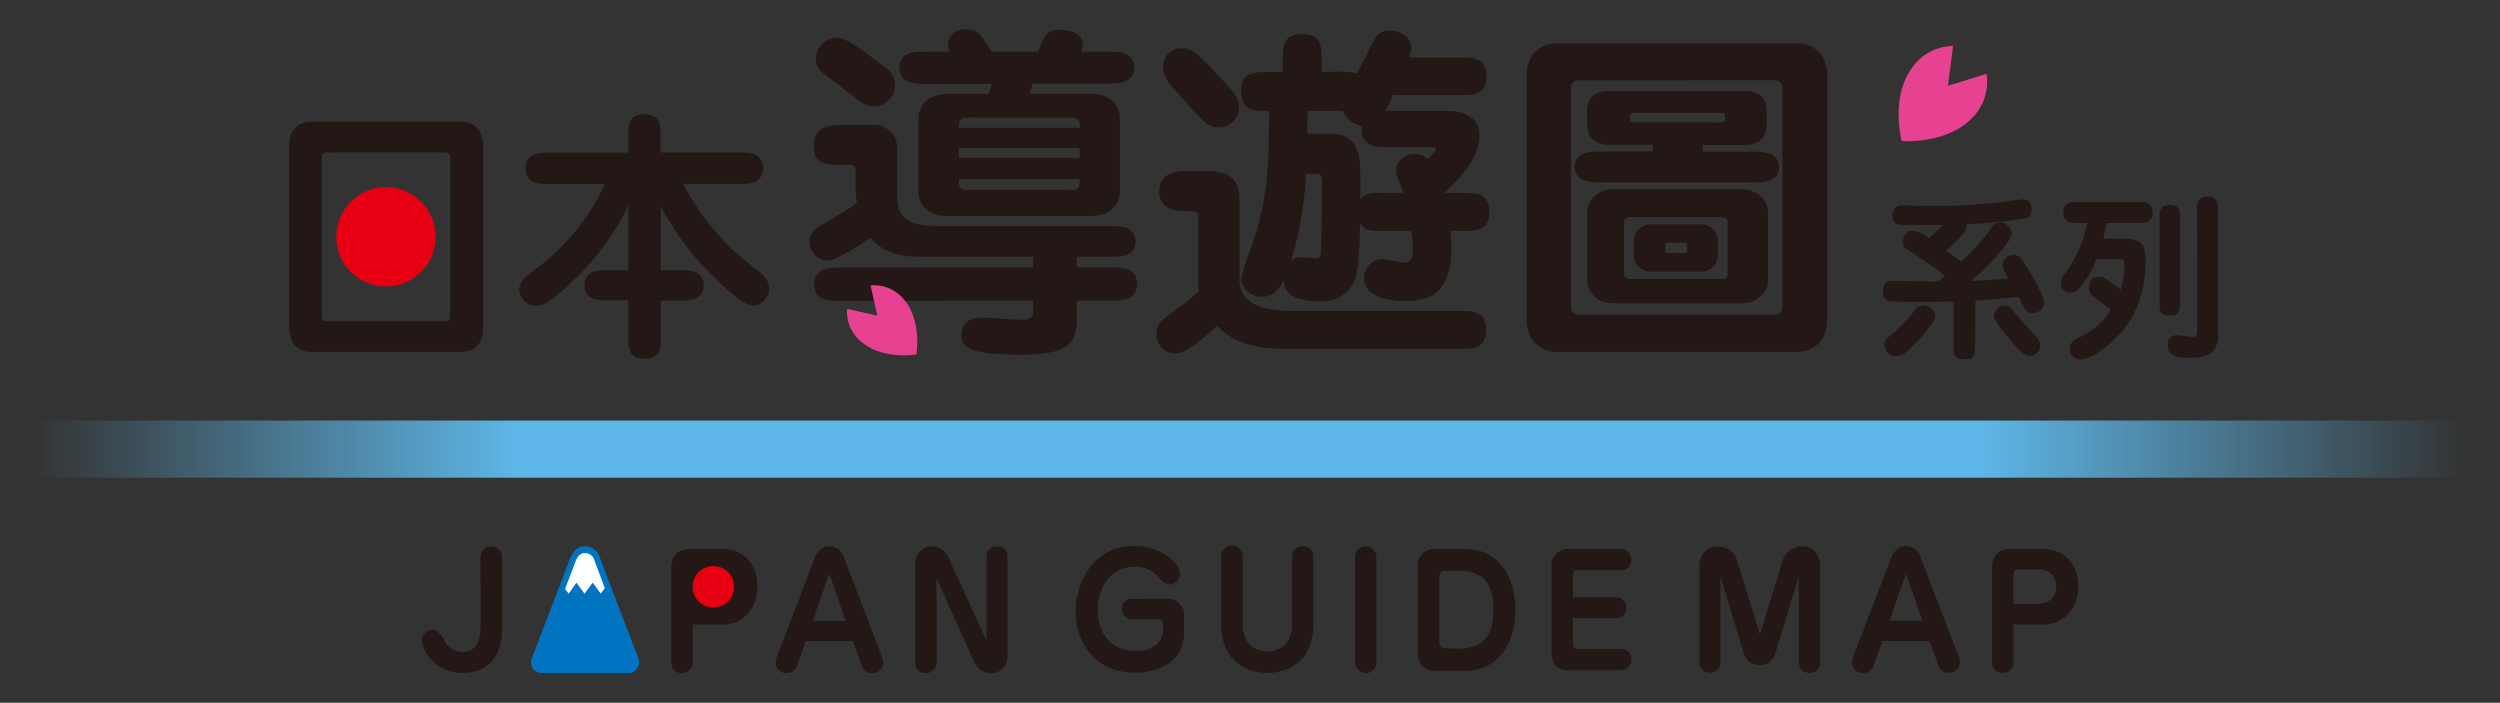 <svg xmlns="http://www.w3.org/2000/svg" xmlns:xlink="http://www.w3.org/1999/xlink" width="370" height="104" viewBox="0 0 370 104"><rect x="0" y="0" width="370" height="104" fill="#333333" stroke="none"/><defs><style>.a{fill:#231815;}.b{fill:#0074c1;}.c{fill:#fff;}.d{fill:#e60012;}.e,.g{fill:none;}.e{stroke-miterlimit:10;stroke-width:8.46px;stroke:url(#a);}.f{fill:#e74291;}</style><linearGradient id="a" x1="5" y1="66.47" x2="365" y2="66.47" gradientUnits="userSpaceOnUse"><stop offset="0" stop-color="#5eb7e8" stop-opacity="0"/><stop offset="0.2" stop-color="#5eb7e8"/><stop offset="0.8" stop-color="#5eb7e8"/><stop offset="1" stop-color="#5eb7e8" stop-opacity="0"/></linearGradient></defs><title>doyuzu_logo</title><path class="a" d="M71.11,82.47a1.59,1.59,0,0,1,1.62-1.62,1.62,1.62,0,0,1,1.55,1.62V93.34c0,4.1-2.43,6.26-5.73,6.26-4,0-6.1-3.14-6.1-4.87A1.5,1.5,0,0,1,64,93.25c.64,0,1,.27,1.66,1.34a3.09,3.09,0,0,0,2.75,1.91c2.73,0,2.73-2.85,2.73-4.64Z"/><path class="a" d="M102.52,98.1a1.52,1.52,0,0,1-1.62,1.5,1.45,1.45,0,0,1-1.55-1.46V84.06c0-2,1.14-2.8,2.71-2.8h4.85c3.44,0,5.19,2.59,5.19,5.46,0,3.57-2.28,5.71-5.19,5.71h-4.39Z"/><path class="a" d="M126.24,94.89h-7L118,98.44a1.49,1.49,0,0,1-1.53,1.16,1.53,1.53,0,0,1-1.68-1.55,1.88,1.88,0,0,1,.14-.73l5.6-14.61c.23-.57.84-1.87,2.16-1.87A2.41,2.41,0,0,1,125,82.72l5.57,14.61a1.84,1.84,0,0,1,.16.66,1.61,1.61,0,0,1-1.78,1.64,1.55,1.55,0,0,1-1.46-1.18Zm-5.94-3h4.87l-2.43-7Z"/><path class="a" d="M138.61,85.58V98.1A1.49,1.49,0,0,1,137,99.6a1.45,1.45,0,0,1-1.55-1.46V83.49a2.48,2.48,0,0,1,2.41-2.64,2.77,2.77,0,0,1,2.53,1.66L146,94.87V82.35a1.5,1.5,0,0,1,1.57-1.5,1.45,1.45,0,0,1,1.55,1.46V97a2.47,2.47,0,0,1-2.39,2.64,2.78,2.78,0,0,1-2.55-1.66Z"/><path class="b" d="M94.43,97.33,88.85,82.72a2.41,2.41,0,0,0-2.34-1.87c-1.32,0-1.93,1.3-2.16,1.87l-5.6,14.61a1.88,1.88,0,0,0-.14.73A1.53,1.53,0,0,0,80.3,99.6h0v0H92.81A1.61,1.61,0,0,0,94.59,98,1.84,1.84,0,0,0,94.43,97.33Z"/><path class="c" d="M85.31,86.24l1.2,1.62,1.2-1.62,1.2,1.62.6-.81L88,83a1.48,1.48,0,0,0-1.45-1.15c-.81,0-1.19.8-1.33,1.15l-1.59,4.16.53.71Z"/><circle class="d" cx="105.58" cy="86.84" r="3.07"/><path class="a" d="M172.77,88.62a2.4,2.4,0,0,1,2.48,2.61v2.32c0,4.84-4.36,6-7.36,6-5.64,0-8.68-4.23-8.68-9.09,0-4.7,3-9.66,8.5-9.66,4,0,6.91,2.39,6.91,4.09a1.54,1.54,0,0,1-1.45,1.61c-.34,0-.71,0-1.66-1a4.4,4.4,0,0,0-3.57-1.61c-3.8,0-5.46,3.36-5.46,6.46,0,3.57,2.14,6,5.55,6,3.57,0,4.09-2.36,4.09-2.84V92.28a.54.54,0,0,0-.59-.59h-4a1.55,1.55,0,0,1-1.45-1.61,1.37,1.37,0,0,1,1.34-1.45Z"/><path class="a" d="M191.23,82.35a1.52,1.52,0,0,1,1.59-1.5,1.45,1.45,0,0,1,1.57,1.45V92.37c0,5.14-3.25,7.21-6.84,7.21-2.86,0-6.8-1.52-6.8-7.21V82.31a1.58,1.58,0,0,1,3.16,0v10c0,3.41,2.36,4.11,3.68,4.11.93,0,3.64-.43,3.64-4.11Z"/><path class="a" d="M200.54,82.46a1.54,1.54,0,0,1,1.52-1.61,1.6,1.6,0,0,1,1.64,1.61V98a1.52,1.52,0,0,1-1.55,1.61A1.59,1.59,0,0,1,200.54,98Z"/><path class="a" d="M216.89,81.26c5,0,7.39,4.18,7.39,9,0,5.3-2.77,9-7.39,9h-4.64a2.34,2.34,0,0,1-2.39-2.64V83.9a2.33,2.33,0,0,1,2.39-2.64ZM215.82,96c4.82,0,5.21-3.45,5.21-5.73,0-2.43-.43-5.8-5.21-5.8h-1.59c-1.18,0-1.2.55-1.2,1.25v9c0,.71,0,1.25,1.2,1.25Z"/><path class="a" d="M239.18,88.4a1.48,1.48,0,0,1,1.5,1.57,1.37,1.37,0,0,1-1.41,1.48h-6.48v3.93a.64.64,0,0,0,.66.64h6.32a1.49,1.49,0,0,1,1.66,1.61,1.52,1.52,0,0,1-1.61,1.55h-7.75c-1.61,0-2.43-.84-2.43-2.84V83.9A2.35,2.35,0,0,1,232,81.26h7.71a1.53,1.53,0,0,1,1.71,1.64,1.48,1.48,0,0,1-1.61,1.52h-6.5c-.41,0-.52.34-.52.68v3.3Z"/><path class="a" d="M266.22,85.33,262.85,96.4c-.57,1.89-1.64,2-2.5,2-1.16,0-1.93-.57-2.36-2l-3.36-11.07V98a1.5,1.5,0,0,1-1.52,1.55,1.48,1.48,0,0,1-1.59-1.5V84c0-1.16.41-3.14,2.71-3.14a3.08,3.08,0,0,1,3,2.55l3.23,10.48,3.25-10.48a3.2,3.2,0,0,1,2.89-2.57c2.77,0,2.77,2.66,2.77,3.16V98.08a1.46,1.46,0,0,1-1.52,1.5A1.52,1.52,0,0,1,266.22,98Z"/><path class="a" d="M285.59,94.87h-7l-1.27,3.55a1.48,1.48,0,0,1-1.52,1.16A1.53,1.53,0,0,1,274.11,98a1.87,1.87,0,0,1,.14-.73l5.59-14.59c.23-.57.84-1.86,2.16-1.86a2.4,2.4,0,0,1,2.34,1.86l5.57,14.59a1.85,1.85,0,0,1,.16.66,1.61,1.61,0,0,1-1.77,1.64,1.54,1.54,0,0,1-1.45-1.18Zm-5.93-3h4.86l-2.43-7Z"/><path class="a" d="M298,98.08a1.52,1.52,0,0,1-1.61,1.5,1.45,1.45,0,0,1-1.55-1.45V84.06c0-2,1.14-2.8,2.71-2.8h4.84c3.43,0,5.18,2.59,5.18,5.46,0,3.57-2.27,5.71-5.18,5.71H298Zm3.45-8.71c1.61,0,2.86-.75,2.86-2.57a2.41,2.41,0,0,0-2.68-2.52h-2.55c-.77,0-1.09.09-1.09.89v4.2Z"/><line class="e" x1="5" y1="66.47" x2="365" y2="66.47"/><path class="a" d="M292.32,51.09c0,1.15,0,2.08-1.46,2.08-1.72,0-1.72-.73-1.72-2.08V44.62c-.65,0-2.29.08-4.51.08-1.25,0-4.77-.05-5.13-.16a1.23,1.23,0,0,1-.81-1.33c0-.73.08-1.67,1.49-1.67.1,0,.26,0,.6,0,2,.08,4.09.13,6.1.11l1-.83c-1.22-.91-2.42-1.82-5.29-3.7-.55-.37-1-.62-1-1.36,0-.1.16-1.62,1.46-1.62a4.56,4.56,0,0,1,2.48,1.15c.31-.34,1.77-1.7,2.06-2-.91,0-5,0-5.81,0s-1.67,0-1.67-1.43a1.28,1.28,0,0,1,1.43-1.46c.73,0,4,.1,4.64.1a91.43,91.43,0,0,0,10.32-.62c.44-.05,2.42-.37,2.81-.37.91,0,1.36.6,1.36,1.49,0,1.2-.78,1.3-1.28,1.38-3,.44-5.32.65-8.37.83.16.89-.47,1.51-3,3.91,1.64,1.12,1.82,1.25,2.24,1.59a30.19,30.19,0,0,0,4.22-4.64c.63-.94.78-1.15,1.64-1.15a1.85,1.85,0,0,1,1.62,1.67c0,1-2.76,4.12-6,7,3.26-.18,3.6-.21,5.47-.39-.76-1.43-.83-1.59-.83-1.9A1.65,1.65,0,0,1,298,37.72c.83,0,1.17.52,1.54,1.1.76,1.17,3,5,3,6,0,1.3-1.51,1.51-1.77,1.51a1.31,1.31,0,0,1-1.1-.62c-.16-.29-.81-1.54-.94-1.77-2.92.31-5,.47-6.36.55Zm-9.77.63c-.91.83-1.36,1-1.9,1a1.76,1.76,0,0,1-1.75-1.64c0-.73.44-1.1,1.41-1.88a16.1,16.1,0,0,0,3-3.21,1.61,1.61,0,0,1,1.36-.81c.49,0,2,.68,1.72,1.8S283.7,50.7,282.55,51.71Zm15.85-5.21c.89,1.1,1.59,1.85,2.95,3.31a1.7,1.7,0,0,1,.6,1.28,1.6,1.6,0,0,1-1.51,1.59c-.91,0-1.72-.86-3.26-2.76-.89-1.09-2.08-2.53-2.08-3.18A1.62,1.62,0,0,1,297,45.25C297.43,45.33,297.72,45.69,298.39,46.5Z"/><path class="a" d="M310.28,38.34a16.73,16.73,0,0,1-2.55,4.38,1.65,1.65,0,0,1-1.3.57A1.35,1.35,0,0,1,305,41.91c0-.68.31-1,.94-1.9a18.13,18.13,0,0,0,2.95-7h-1.59c-.68,0-1.9,0-1.93-1.56s1.25-1.54,1.93-1.54h9.36c.71,0,1.93,0,1.93,1.56S317.32,33,316.61,33h-4.85a22.81,22.81,0,0,1-.49,2.32h3.28c3,0,3,2,3,3.34,0,2.16-.42,6.8-3.47,10.37-1.75,2-4.51,4.17-6.28,4.17a1.55,1.55,0,0,1-1.51-1.59c0-.91.65-1.25,1.35-1.62a11.44,11.44,0,0,0,4.8-4.07c-.83-.7-1.67-1.36-2.53-2a1.54,1.54,0,0,1-.76-1.33,1.49,1.49,0,0,1,1.46-1.64c.73,0,1.28.39,3.26,1.93a12.78,12.78,0,0,0,.55-3.73c0-.73-.11-.81-.86-.81Zm12.38,6.28c0,1.12,0,2.09-1.41,2.09-1.64,0-1.64-.76-1.64-2.09V32.45c0-1.12,0-2.09,1.43-2.09,1.62,0,1.62.78,1.62,2.09Zm2.5-13.45c0-.89,0-2.08,1.54-2.08s1.59,1.15,1.59,2.08V49.42c0,1.25-.1,3.54-4,3.54-1.85,0-3.47-.08-3.47-1.93a1.29,1.29,0,0,1,1.36-1.41c.34,0,1.85.24,2.16.24.65,0,.86-.11.86-1.07Z"/><path class="a" d="M124.68,44.54c-1.87,0-4.17,0-4.17-2.45s2.24-2.5,4.17-2.5h28.23V38h-17c-2.76,0-5.37-.73-7.08-2.81-1.51,1-5.05,3.39-6.41,3.39a2.79,2.79,0,0,1-2.6-2.81c0-1.35.94-2,2.24-2.76,2.14-1.25,3.85-2.29,4.74-2.92-.05-.52-.16-1.35-.16-2V25.21c0-.68-.42-.78-1-.78-3.23,0-5.21,0-5.21-2.81,0-3.13,2.81-3.13,4.27-3.13h4.58a3.4,3.4,0,0,1,3.49,3.7v6.72c0,2.71.94,4.53,5.63,4.53H163.9c1.88,0,4.17.05,4.17,2.29S166,38,163.9,38h-4.53v1.56h4.74c1.93,0,4.17,0,4.17,2.45s-2.24,2.5-4.17,2.5h-4.74v2.4c0,3.65-.83,5.57-8.07,5.57-7.66,0-9-.89-9-2.92s1.56-2.55,3-2.55c.89,0,4.84.31,5.68.31,1.93,0,1.93-.42,1.93-2v-.83Zm4.58-28.81c-1.09,0-1.41-.26-4.48-2.66-.52-.42-2.92-2.14-3.33-2.6a2.33,2.33,0,0,1-.68-1.67,3.16,3.16,0,0,1,3-3.23c1.35,0,3.07,1.25,7.08,4.27a3.51,3.51,0,0,1,1.61,2.55A3.13,3.13,0,0,1,129.26,15.73Zm11.3-8.07a2.2,2.2,0,0,1-.26-1A2.41,2.41,0,0,1,143,4.37c1.72,0,2.19.78,3.8,3.28h6.82l.42-1c.62-1.35,1-2.24,2.81-2.24,1.41,0,3.39.47,3.39,2.08a3.71,3.71,0,0,1-.26,1.15h3.75c1.82,0,4.12,0,4.12,2.34s-2.29,2.4-4.12,2.4H152.81l-.42,1.51h8.91c4.43,0,4.43,3.33,4.43,3.49V28.49c0,.26-.1,3.49-4.43,3.49H140.41c-4.48,0-4.48-3.39-4.48-3.49V17.4c0-.31.16-3.49,4.48-3.49h5.94l.42-1.51h-9.48c-1.82,0-4.17,0-4.17-2.4s2.34-2.34,4.17-2.34Zm2.66,9.74c-1.3,0-1.3.68-1.3,1.51h17.87a1.81,1.81,0,0,0-.16-1.09c-.16-.26-.47-.42-1.15-.42Zm16.56,4.48H141.92v1.51h17.87Zm-1.3,6.25c1.3,0,1.3-.62,1.3-1.61H141.92c0,1,0,1.61,1.3,1.61Z"/><path class="a" d="M177.35,32.14c0-.89-.42-.89-1.61-.89s-4.17,0-4.17-2.92,2.76-3,4.17-3h3.13c4.58,0,4.58,2.92,4.58,4.9v11.2c0,4.58,5.83,4.58,8.13,4.58h24.17c2.14,0,4.17,0,4.17,2.71,0,2.92-1.82,2.92-4.17,2.92H190.32c-5.68,0-8.18-1.41-10.21-3.44-2,1.87-4.43,4.11-6.25,4.11a2.84,2.84,0,0,1-2.71-2.92c0-1.35,1-2.14,1.87-2.81a35.44,35.44,0,0,0,4.43-3.54,10.22,10.22,0,0,1-.1-1.61Zm3-13.28c-1.51,0-1.77-.26-6.93-6.09a4.58,4.58,0,0,1-1.3-2.76,2.74,2.74,0,0,1,2.76-2.87c1.41,0,2.19.57,5.26,3.85,3.23,3.44,3.23,3.65,3.23,5.16A3.06,3.06,0,0,1,180.37,18.86Zm24.69,15.31c-2.4,0-2.92,0-3.75-1.09-.1,5.94-.42,6.93-.57,7.61a5,5,0,0,1-5.05,3.91c-5.37,0-5.57-2-5.68-3.13-.68,1.3-1.41,2.45-3.18,2.45a3,3,0,0,1-3.13-2.71,44.41,44.41,0,0,1,1.67-5.05c2.4-7.29,2.4-11.41,2.5-19.74-2.45,0-4.17,0-4.17-3,0-2.76,2-2.76,4.17-2.76h2V9.22c0-2.45,0-4.17,3-4.17,2.76,0,2.76,2,2.76,4.17v1.41h2.4a7.61,7.61,0,0,1,2.81.26c.36-.63,1.93-3.75,2.29-4.48.62-1.2,1-1.87,2.6-1.87s3.13.94,3.13,2.4a4.63,4.63,0,0,1-.31,1.56h7.29c2.29,0,4.17,0,4.17,2.92,0,2.66-2.08,2.66-4.17,2.66h-9.64A21.33,21.33,0,0,1,205,16.41h9.17c1.61,0,4.79.47,4.79,3.65,0,3.65-3.49,6.88-5.21,8.49h2.5c2.34,0,4.17,0,4.17,2.92,0,2.71-2.08,2.71-4.17,2.71h-1.61c.05.57.16,1.51.16,2.66,0,6.88-3.7,7.71-6.72,7.71-.62,0-6.2,0-6.2-3.28a2.77,2.77,0,0,1,2.6-2.92c.47,0,2.81.52,3.33.52,1.3,0,1.3-1.41,1.3-2a21.43,21.43,0,0,0-.21-2.71Zm-11.77-8.44a50.69,50.69,0,0,1-2.19,12.87,2.26,2.26,0,0,1,1.61-.52c.31,0,1.77.16,2.14.16s.62-.21.68-.94c.05-1.35.16-9.06.16-9.38,0-2,0-2.19-1.15-2.19Zm14.43,2.81a19.93,19.93,0,0,0-.73-1.93,3.52,3.52,0,0,1-.36-1.35,2.64,2.64,0,0,1,2.81-2.45,2.57,2.57,0,0,1,1.93.73c.26-.26,1.2-1.25,1.2-1.51s-.52-.26-.68-.26h-6.15c-2.19,0-4.43,0-4.17-3.13a4.16,4.16,0,0,1-2.87-2.24h-5.16c0,.57-.05,2.92-.05,3.39h3.59c4.27,0,4.27,3.85,4.27,6.67v3.07c.83-1,1.3-1,3.7-1Z"/><path class="a" d="M265.84,6.41c2,0,4.58,1.09,4.58,4.84V47.19c0,3.7-2.45,4.9-4.58,4.9H230.52c-1.82,0-4.58-1-4.58-4.9V11.25c0-3.59,2.4-4.84,4.58-4.84Zm-32.19,5.47a1.1,1.1,0,0,0-1.15,1.2V45.42a1.07,1.07,0,0,0,1.15,1.15h29a1.07,1.07,0,0,0,1.15-1.15V13.07a1.1,1.1,0,0,0-1.15-1.2Zm25.42,10.57c1.72,0,4.22,0,4.22,2.29S260.79,27,259.07,27H237.24c-1.67,0-4.17,0-4.17-2.29s2.45-2.29,4.17-2.29h7.4v-1h-6.2c-1,0-3.54,0-3.54-3.07V16.46c0-3,2.55-3,3.54-3h19.48c1,0,3.54,0,3.54,3v1.93c0,3.07-2.55,3.07-3.54,3.07H252v1ZM257.61,28c2.6,0,4.06,1.77,4.06,3.28V41.62c0,1.61-1.51,3.28-4.06,3.28h-18.7c-2.55,0-4-1.67-4-3.39V31.41c0-1.77,1.41-3.39,4-3.39Zm-16.36,4.12c-.63,0-.89.36-.89.73v7.71c0,.47.36.73.89.73H254.8c.63,0,.89-.36.89-.73V32.87c0-.47-.36-.73-.89-.73Zm.47-15.42c-.47,0-.47.36-.47.42,0,.83,0,1,.47,1H254.8a.46.46,0,0,0,.52-.42c0-.78,0-1-.52-1Zm9.85,16.51a2.43,2.43,0,0,1,2.66,2.5v2a2.46,2.46,0,0,1-2.66,2.5h-7.08a2.44,2.44,0,0,1-2.66-2.5v-2a2.44,2.44,0,0,1,2.66-2.5Zm-4.79,2.71c-.16,0-.31.05-.31.26v1c0,.21.16.26.31.26h2.6c.1,0,.31-.05.31-.26v-1c0-.21-.21-.26-.31-.26Z"/><path class="f" d="M128.84,42.23l1,4.48-4.48-1a5.8,5.8,0,0,0,2.27,5c3.15,2.57,8,1.74,8,1.74s.82-4.86-1.74-8A5.8,5.8,0,0,0,128.84,42.23Z"/><path class="f" d="M294,10.93,288.3,12.7l.75-5.9a7.54,7.54,0,0,0-6.25,3.51c-3,4.36-1.35,10.56-1.35,10.56s6.38.51,10.16-3.16A7.54,7.54,0,0,0,294,10.93Z"/><path class="a" d="M68.1,18c2.72,0,3.39,1.93,3.39,3.7V48.39c0,1.22-.2,3.7-3.39,3.7H46.19c-2.72,0-3.39-1.93-3.39-3.7V21.71c0-1.18.2-3.7,3.39-3.7Zm-1.46,5.56c0-.59-.08-1-.87-1H48.48c-.79,0-.87.39-.87,1v23c0,.63.08,1,.87,1h17.3c.79,0,.87-.39.87-1Z"/><circle class="d" cx="57.12" cy="35.05" r="7.35"/><path class="a" d="M97.79,40H101c.87,0,3.15,0,3.15,2.25s-2.29,2.24-3.15,2.24H97.79v5.44c0,1.54,0,3.15-2.4,3.15S93,51.42,93,49.88V44.45H89.64c-.83,0-3.15,0-3.15-2.24S88.81,40,89.64,40H93V30.38A37,37,0,0,1,84.32,42c-1.69,1.62-3.55,3.27-4.93,3.27a2.52,2.52,0,0,1-2.56-2.36c0-1.26,1-2,2.21-2.92A32.3,32.3,0,0,0,89.52,27.23H80.93c-.95,0-3.15,0-3.15-2.32s2.21-2.32,3.15-2.32H93V20.06c0-1.54,0-3.15,2.36-3.15s2.4,1.62,2.4,3.15v2.52h12c1,0,3.15,0,3.15,2.32s-2.21,2.32-3.15,2.32H101.1A37.11,37.11,0,0,0,112,39.92c.79.63,1.81,1.42,1.81,2.72a2.5,2.5,0,0,1-2.29,2.6c-1.46,0-4.14-2.52-6-4.37A40.76,40.76,0,0,1,97.79,30.5Z"/><rect class="g" width="370" height="104"/></svg>